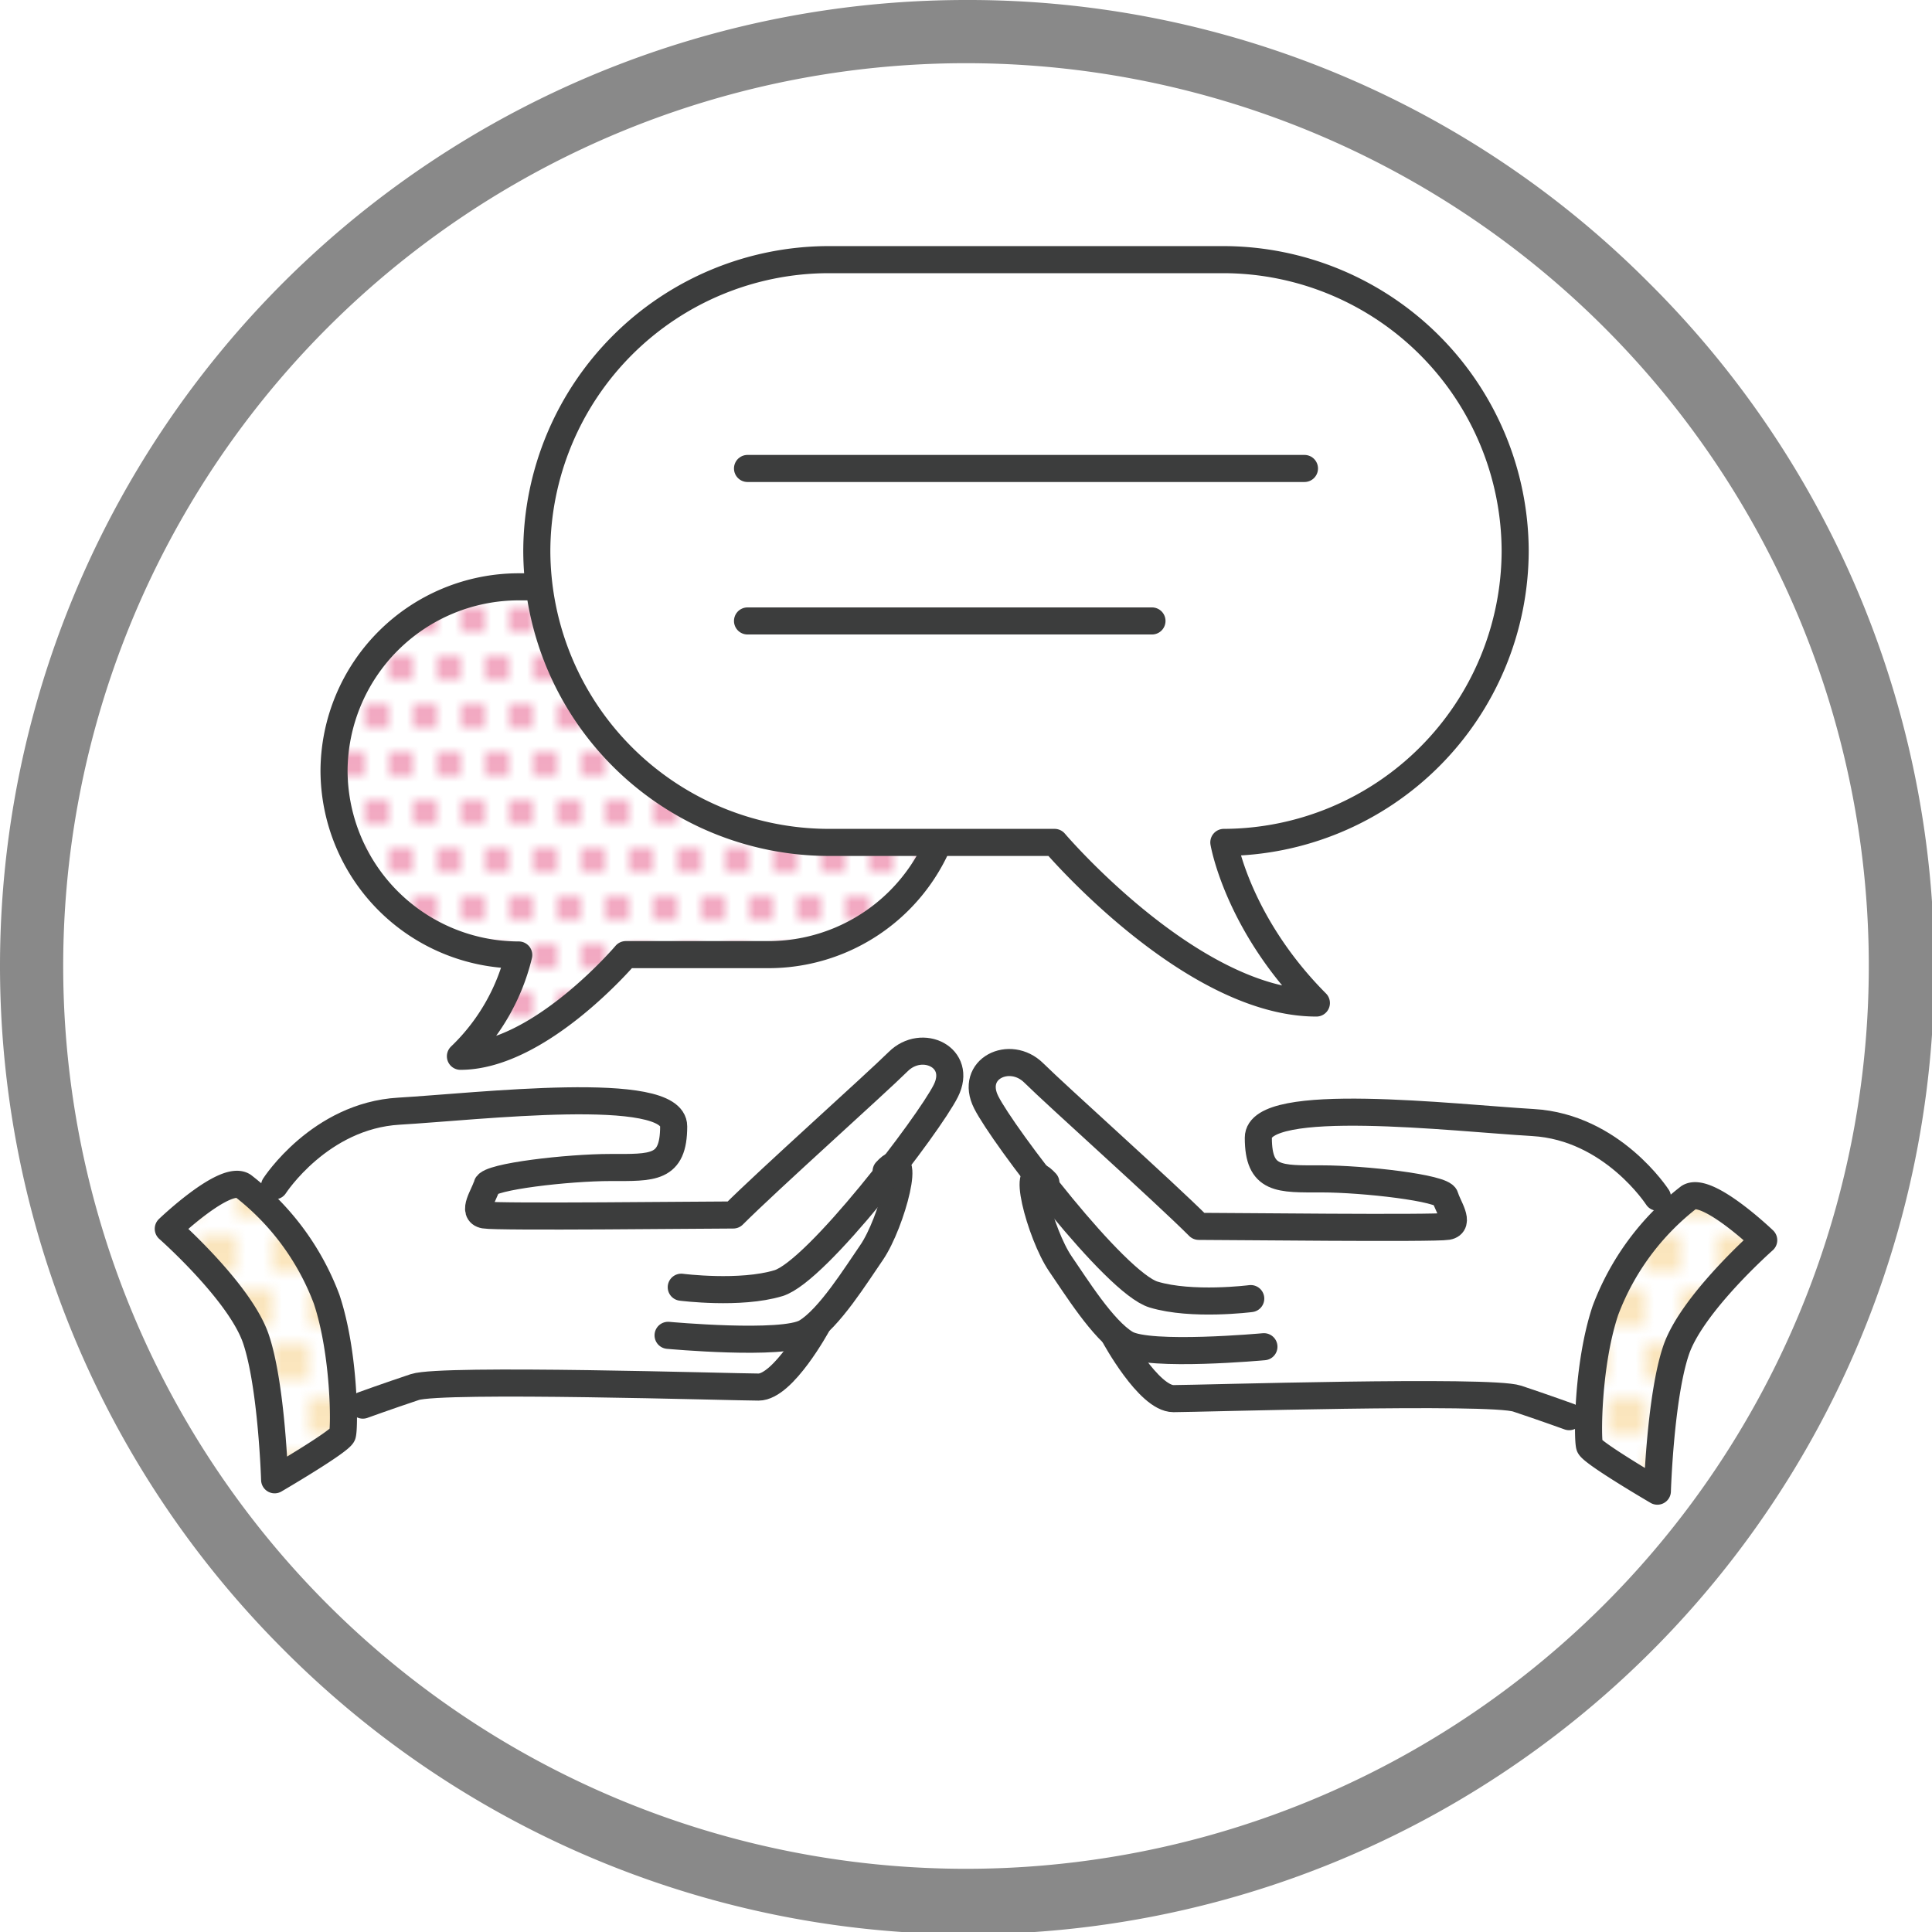 <svg xmlns="http://www.w3.org/2000/svg" xmlns:xlink="http://www.w3.org/1999/xlink" viewBox="0 0 214 214" width="120" height="120"><defs><style>.cls-1,.cls-8{fill:none;}.cls-2{fill:#ee8dae;}.cls-3{fill:#f9dda8;}.cls-4,.cls-7{fill:#fff;}.cls-5{fill:#898989;}.cls-10,.cls-11,.cls-6,.cls-7,.cls-8,.cls-9{stroke:#3c3d3d;stroke-linecap:round;stroke-linejoin:round;stroke-width:3px;}.cls-6{fill:url(#新規パターンスウォッチ_10);}.cls-9{fill:url(#新規パターンスウォッチ_8);}.cls-10{fill:url(#新規パターンスウォッチ_8-5);}.cls-11{fill:url(#新規パターンスウォッチ_8-7);}</style><pattern id="新規パターンスウォッチ_10" data-name="新規パターンスウォッチ 10" width="8" height="8" patternTransform="translate(-20.76 394.51) scale(1.33)" patternUnits="userSpaceOnUse" viewBox="0 0 8 8"><rect class="cls-1" width="8" height="8"/><circle class="cls-2" cx="5" cy="7" r="1"/><rect class="cls-1" x="4" y="6" width="4" height="4"/><circle class="cls-2" cx="1" cy="7" r="1"/><rect class="cls-1" y="6" width="4" height="4"/><circle class="cls-2" cx="7" cy="3" r="1"/><rect class="cls-1" x="6" y="2" width="4" height="4"/><circle class="cls-2" cx="3" cy="3" r="1"/><rect class="cls-1" x="2" y="2" width="4" height="4"/><rect class="cls-1" x="-2" y="2" width="4" height="4"/><rect class="cls-1" x="4" y="-2" width="4" height="4"/><rect class="cls-1" y="-2" width="4" height="4"/></pattern><pattern id="新規パターンスウォッチ_8" data-name="新規パターンスウォッチ 8" width="4" height="6" patternTransform="translate(-13.82 344.84) scale(2)" patternUnits="userSpaceOnUse" viewBox="0 0 4 6"><rect class="cls-1" width="4" height="6"/><circle class="cls-3" cx="3" cy="5" r="1"/><rect class="cls-1" x="2" y="4" width="4" height="4"/><rect class="cls-1" x="-2" y="4" width="4" height="4"/><circle class="cls-3" cx="1" cy="2" r="1"/><rect class="cls-1" y="1" width="4" height="4"/><rect class="cls-1" x="2" y="-2" width="4" height="4"/><rect class="cls-1" x="-2" y="-2" width="4" height="4"/></pattern><pattern id="新規パターンスウォッチ_8-5" data-name="新規パターンスウォッチ 8" width="4" height="6" patternTransform="translate(-15.1 701.63) scale(2.41)" patternUnits="userSpaceOnUse" viewBox="0 0 4 6"><rect class="cls-1" width="4" height="6"/><circle class="cls-3" cx="3" cy="5" r="1"/><rect class="cls-1" x="2" y="4" width="4" height="4"/><rect class="cls-1" x="-2" y="4" width="4" height="4"/><circle class="cls-3" cx="1" cy="2" r="1"/><rect class="cls-1" y="1" width="4" height="4"/><rect class="cls-1" x="2" y="-2" width="4" height="4"/><rect class="cls-1" x="-2" y="-2" width="4" height="4"/></pattern><pattern id="新規パターンスウォッチ_8-7" data-name="新規パターンスウォッチ 8" width="4" height="6" patternTransform="translate(-5.45 675.09) scale(2.41)" patternUnits="userSpaceOnUse" viewBox="0 0 4 6"><rect class="cls-1" width="4" height="6"/><circle class="cls-3" cx="3" cy="5" r="1"/><rect class="cls-1" x="2" y="4" width="4" height="4"/><rect class="cls-1" x="-2" y="4" width="4" height="4"/><circle class="cls-3" cx="1" cy="2" r="1"/><rect class="cls-1" y="1" width="4" height="4"/><rect class="cls-1" x="2" y="-2" width="4" height="4"/><rect class="cls-1" x="-2" y="-2" width="4" height="4"/></pattern></defs><title>icon_soumu</title><g id="レイヤー_2" data-name="レイヤー 2"><g id="レイヤー_1-2" data-name="レイヤー 1"><g id="レイヤー_4" data-name="レイヤー 4"><path class="cls-4" d="M107,210.5A103.5,103.5,0,1,1,210.5,107,103.62,103.62,0,0,1,107,210.5Z"/><path class="cls-5" d="M107,7A100,100,0,1,1,7,107,100,100,0,0,1,107,7m0-7A107,107,0,0,0,31.34,182.66,107,107,0,1,0,182.66,31.34,106.3,106.3,0,0,0,107,0Z"/><path class="cls-6" d="M57.46,105.78A23,23,0,0,1,51,117c8.78,0,18.32-11.26,18.32-11.26H85.18A20.47,20.47,0,0,0,105.6,85.37h0A20.47,20.47,0,0,0,85.18,65H57.46A20.47,20.47,0,0,0,37,85.37h0A20.47,20.47,0,0,0,57.46,105.78Z"/><path class="cls-7" d="M135.56,93.31s1.51,9,10.25,17.79c-13.87,0-29-17.79-29-17.79H91.73A32.37,32.37,0,0,1,59.46,61h0A32.37,32.37,0,0,1,91.73,28.76h43.83A32.37,32.37,0,0,1,167.83,61h0A32.37,32.37,0,0,1,135.56,93.31Z"/><path class="cls-8" d="M98.15,129.74c3-3.26.64,5.72-1.61,9-1.67,2.41-4.7,7.32-7.26,8.83s-15.28.34-15.28.34"/><path class="cls-8" d="M90.53,146.72s-3.76,6.92-6.51,6.92-35.07-1-38.07,0-5.76,2-5.76,2"/><path class="cls-8" d="M30.41,131.35s5-7.76,13.78-8.27,30.43-3.08,30.43,1.68-2.34,4.56-7,4.56-13.45,1-13.7,2-1.75,3-.25,3.26,24.3,0,27.55,0c3.9-3.9,15.65-14.4,18.28-17s7.14-.47,5.26,3.26-14.28,20-18.53,21.29-10.77.45-10.77.45"/><path class="cls-9" d="M18.64,136.11s6.26-6,8.27-4.76a28.53,28.53,0,0,1,9.27,12.56c2,6,2,14.24,1.75,15s-7.51,5-7.51,5-.32-10.42-2.07-15.6S18.64,136.11,18.64,136.11Z"/><path class="cls-8" d="M115.85,131c-3-3.26-.64,5.72,1.61,9,1.67,2.41,4.7,7.32,7.26,8.83s15.28.34,15.28.34"/><path class="cls-8" d="M123.47,148s3.76,6.92,6.51,6.92,35.07-1,38.07,0,5.76,2,5.76,2"/><path class="cls-8" d="M183.59,132.61s-5-7.76-13.78-8.27-30.43-3.08-30.43,1.68,2.34,4.56,7,4.56,13.45,1,13.7,2,1.75,3,.25,3.26-24.3,0-27.55,0c-3.9-3.9-15.65-14.4-18.28-17s-7.14-.47-5.26,3.26,14.28,20,18.53,21.29,10.77.45,10.77.45"/><path class="cls-9" d="M195.36,137.37s-6.26-6-8.27-4.76a28.53,28.53,0,0,0-9.27,12.56c-2,6-2,14.24-1.75,15s7.51,5,7.51,5,.32-10.42,2.07-15.6S195.36,137.37,195.36,137.37Z"/><line class="cls-10" x1="82.8" y1="51.89" x2="144.49" y2="51.89"/><line class="cls-11" x1="82.8" y1="68.78" x2="127.6" y2="68.78"/></g></g></g></svg>